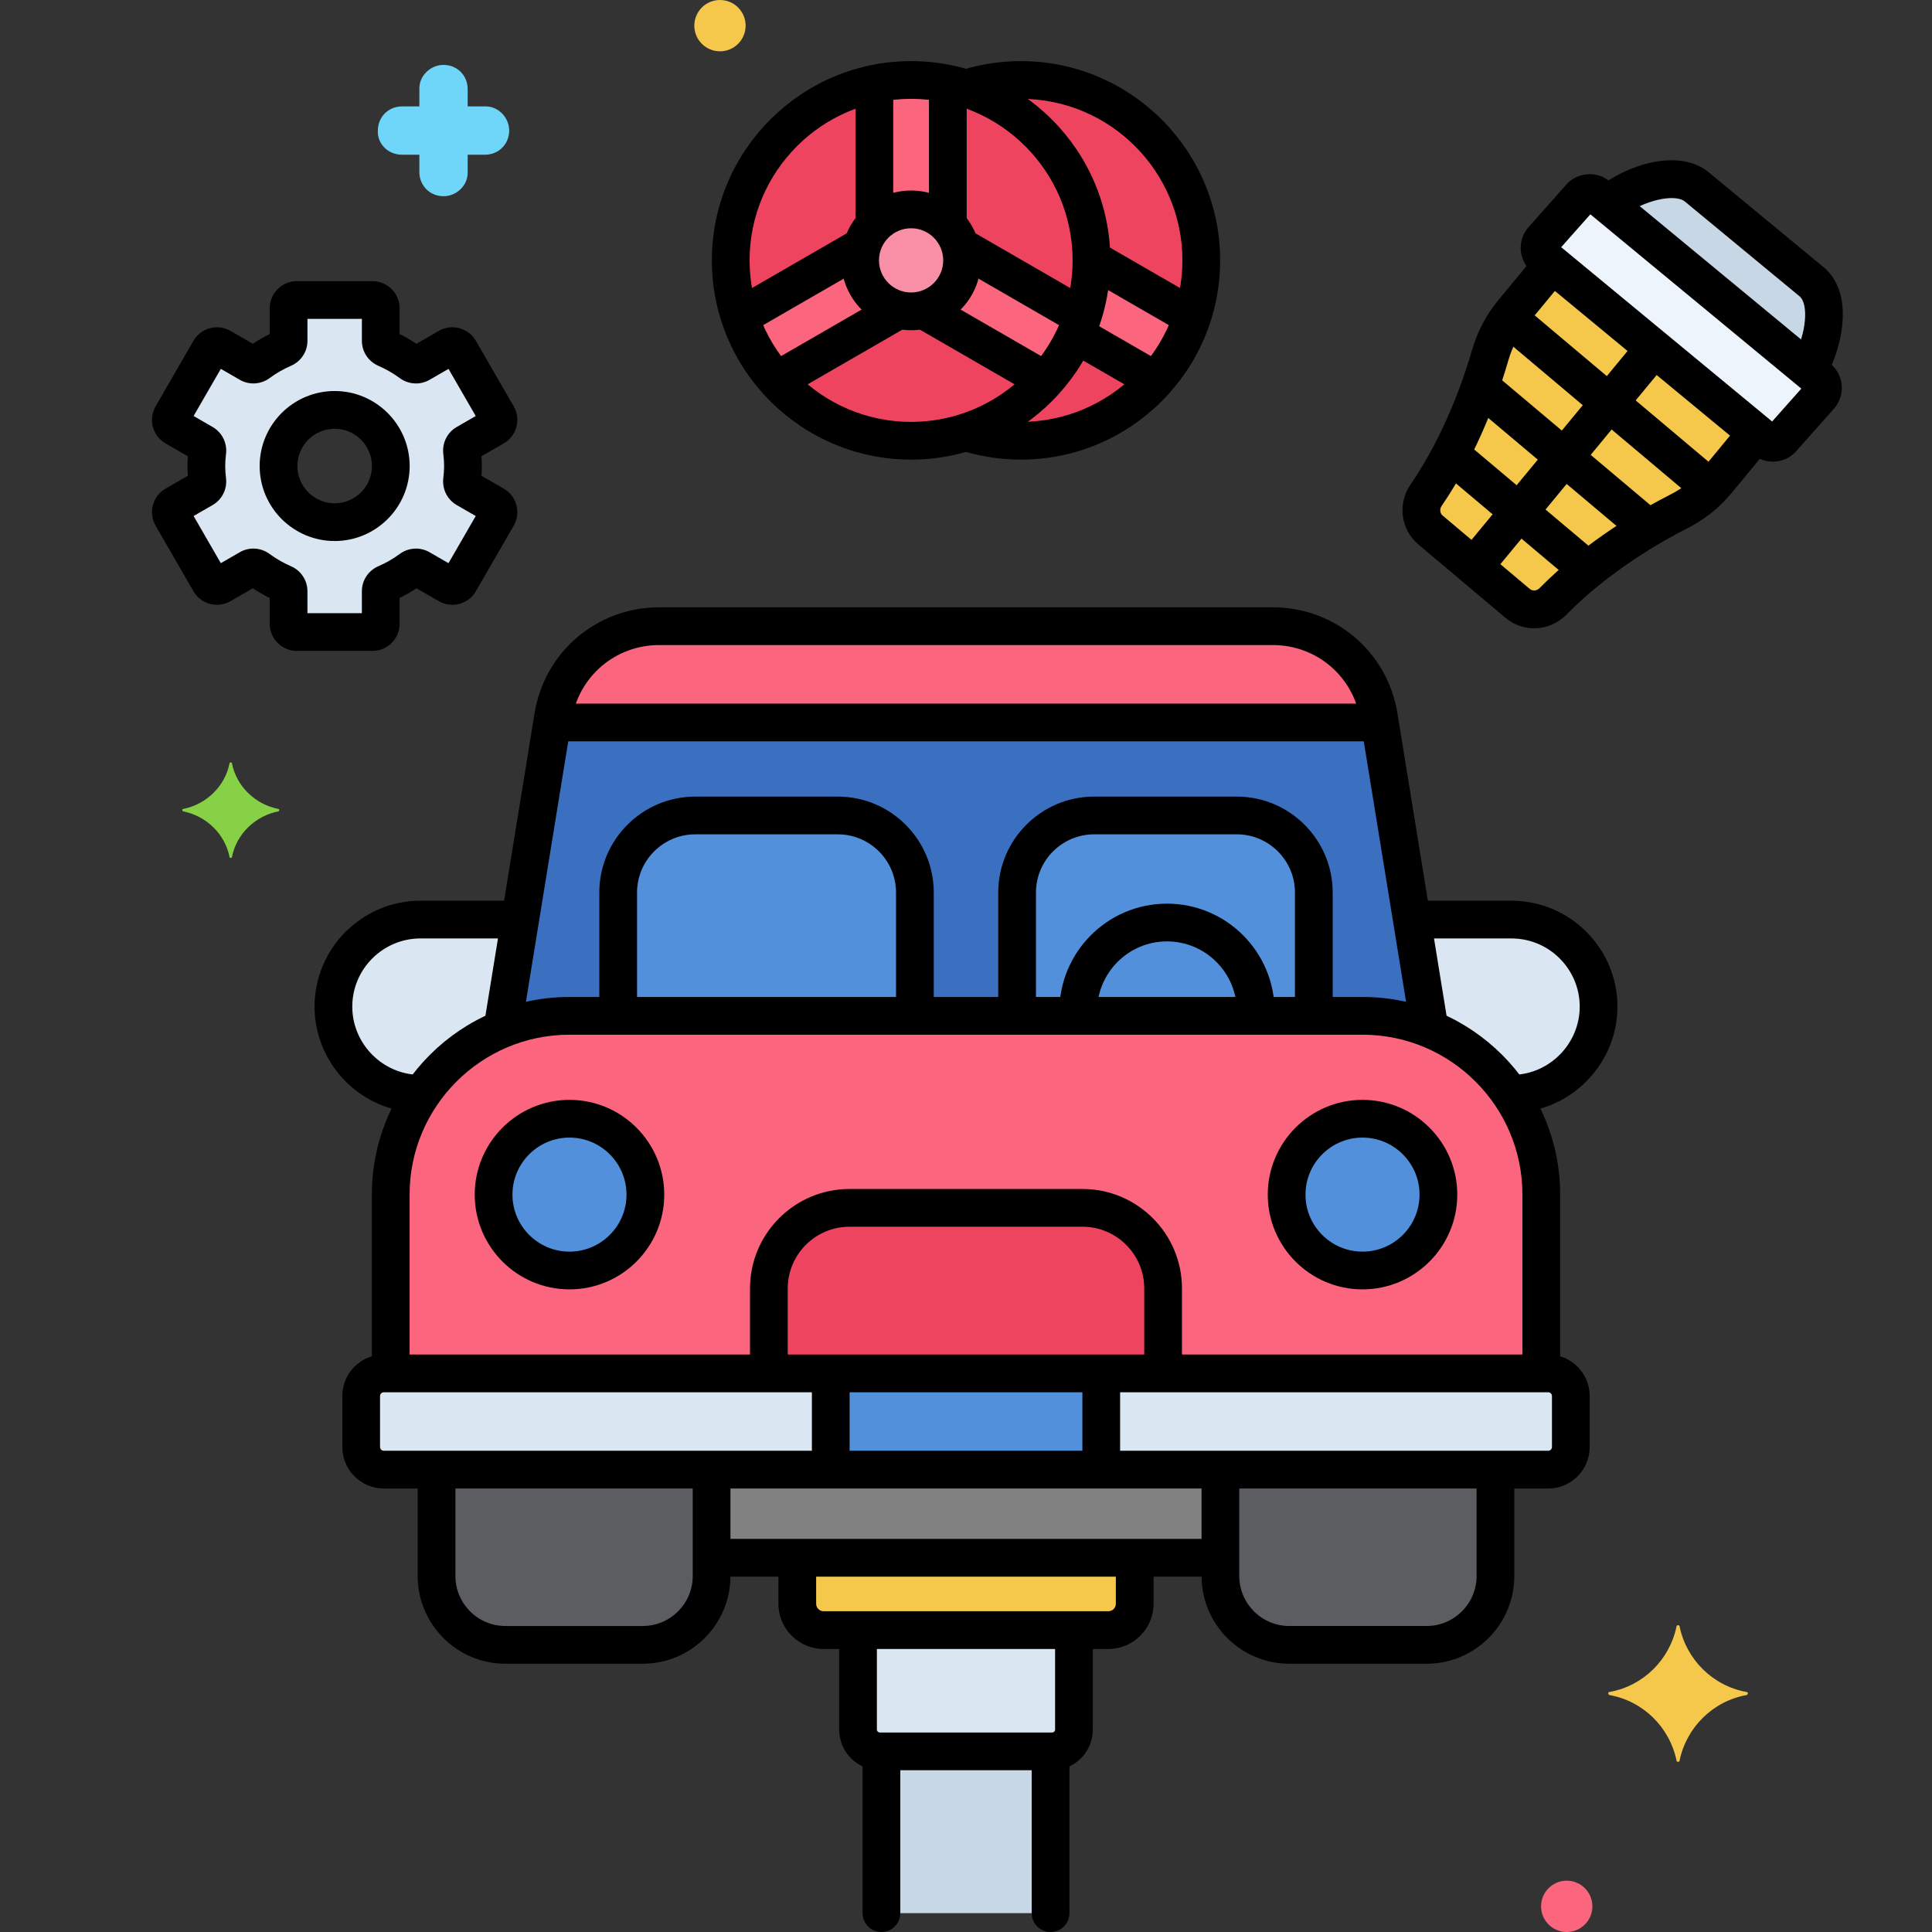 <?xml version="1.0" encoding="UTF-8"?> <svg xmlns="http://www.w3.org/2000/svg" height="512" viewBox="0 0 256 256" width="512"><rect x="0" y="0" width="256" height="256" fill="#333333" stroke="none"/> <g id="Layer_22"> <g> <g> <g> <path d="m189.432 136.352c4.335 1.763 8.035 4.767 10.65 8.579h.199c6.347 0 11.541-5.193 11.541-11.541 0-6.347-5.193-11.541-11.541-11.541h-10.933c-.765 0-1.511.079-2.235.223z" fill="#dae6f1"></path> </g> </g> <g> <g> <path d="m55.72 144.93h.198c2.615-3.812 6.315-6.815 10.651-8.579l2.32-14.28c-.724-.144-1.471-.223-2.235-.223h-10.934c-6.347 0-11.541 5.193-11.541 11.541s5.193 11.541 11.541 11.541z" fill="#dae6f1"></path> </g> </g> <g> <path d="m204.229 181.982v-23.689c0-13.062-10.627-23.689-23.689-23.689h-105.08c-13.062 0-23.689 10.626-23.689 23.689v23.689z" fill="#fc657e"></path> </g> <g> <path d="m47.857 184.983v6.753c0 1.657 1.344 3.001 3.001 3.001h154.284c1.657 0 3.001-1.344 3.001-3.001v-6.753c0-1.657-1.344-3.001-3.001-3.001h-154.284c-1.658 0-3.001 1.343-3.001 3.001z" fill="#dae6f1"></path> </g> <g> <path d="m57.845 194.737v14.095c0 5.017 4.105 9.122 9.122 9.122h18.2c5.017 0 9.122-4.105 9.122-9.122v-14.095z" fill="#5b5d60"></path> </g> <g> <path d="m161.711 194.737v14.095c0 5.017 4.105 9.122 9.122 9.122h18.2c5.017 0 9.122-4.105 9.122-9.122v-14.095z" fill="#5b5d60"></path> </g> <g> <path d="m75.46 134.605h105.08c3.145 0 6.143.629 8.892 1.747l-6.733-41.442c-1.118-6.88-7.06-11.935-14.031-11.935h-81.336c-6.971 0-12.913 5.055-14.031 11.935l-6.733 41.442c2.749-1.118 5.747-1.747 8.892-1.747z" fill="#3a70bf"></path> </g> <g> <g> <path d="m161.711 194.737c-13.735 0-42.993 0-67.421 0v11.678h67.421z" fill="#818182"></path> </g> </g> <g> <path d="m105.645 206.415v6.091c0 1.93 1.564 3.494 3.494 3.494h37.723c1.93 0 3.494-1.564 3.494-3.494v-6.091z" fill="#f5c84c"></path> </g> <g> <g> <path d="m113.694 216v13.184c0 1.591 1.29 2.88 2.88 2.88h22.85c1.591 0 2.88-1.29 2.88-2.88v-13.184z" fill="#dae6f1"></path> </g> </g> <g> <path d="m116.795 232.064v21.436h22.41c0-8.513 0-12.631 0-21.436z" fill="#c7d7e5"></path> </g> <g> <path d="m65.498 66.912-3.74-2.159c-.386-.223-.591-.656-.537-1.099.076-.625.123-1.258.123-1.903s-.047-1.279-.123-1.903c-.054-.443.151-.876.537-1.099l3.74-2.159c.526-.303.706-.976.402-1.501l-5.008-8.674c-.303-.526-.976-.706-1.501-.402l-3.736 2.157c-.383.221-.853.181-1.209-.081-1.024-.756-2.138-1.396-3.32-1.91-.406-.176-.676-.564-.676-1.007v-4.321c0-.607-.492-1.099-1.099-1.099h-10.015c-.607 0-1.099.492-1.099 1.099v4.321c0 .442-.27.83-.676 1.007-1.182.514-2.296 1.154-3.32 1.91-.356.263-.826.302-1.209.081l-3.736-2.157c-.526-.303-1.198-.123-1.501.402l-5.008 8.674c-.303.526-.123 1.198.402 1.501l3.74 2.159c.386.223.591.656.537 1.099-.076.625-.123 1.258-.123 1.903s.047 1.279.123 1.903c.054.443-.151.876-.537 1.099l-3.74 2.159c-.526.303-.706.976-.402 1.501l5.008 8.674c.303.526.976.706 1.501.402l3.736-2.157c.383-.221.853-.181 1.209.081 1.024.756 2.138 1.396 3.32 1.91.406.176.676.564.676 1.007v4.321c0 .607.492 1.099 1.099 1.099h10.016c.607 0 1.099-.492 1.099-1.099v-4.321c0-.442.27-.83.676-1.007 1.182-.514 2.296-1.154 3.32-1.91.356-.263.826-.302 1.209-.081l3.736 2.157c.526.303 1.198.123 1.501-.402l5.008-8.674c.303-.526.123-1.198-.403-1.501zm-21.154 2.276c-4.108 0-7.438-3.33-7.438-7.438s3.33-7.438 7.438-7.438 7.438 3.33 7.438 7.438-3.331 7.438-7.438 7.438z" fill="#dae6f1"></path> </g> <g> <circle cx="120.725" cy="34.5" fill="#ef4460" r="23.902"></circle> </g> <g> <path d="m135.275 10.598c-2.537 0-4.98.399-7.275 1.131 9.643 3.078 16.627 12.107 16.627 22.771s-6.985 19.693-16.627 22.771c2.294.732 4.737 1.131 7.275 1.131 13.201 0 23.902-10.701 23.902-23.902-.001-13.201-10.702-23.902-23.902-23.902z" fill="#ef4460"></path> </g> <g> <path d="m211.703 25.958 29.241 24.159c.709.586.809 1.635.223 2.344l-4.978 5.604c-.586.709-1.635.809-2.344.223l-29.241-24.158c-.709-.586-.809-1.635-.223-2.344l4.978-5.604c.585-.709 1.635-.809 2.344-.224z" fill="#edf4fc"></path> </g> <g> <g> <path d="m213.08 27.096c2.667-2.507 8.874-4.708 11.766-2.319l15.192 12.552c2.892 2.389 1.488 8.558-.471 11.651z" fill="#c7d7e5"></path> </g> </g> <g> <path d="m205.694 35.031-5.245 6.349c-1.376 1.665-2.385 3.591-2.983 5.666-1.182 4.101-3.813 11.731-8.502 18.57-1.011 1.475-.778 3.466.589 4.618l11.526 9.706c1.391 1.171 3.43 1.036 4.706-.26 5.851-5.947 12.904-10.001 16.727-11.944 1.924-.978 3.623-2.332 4.998-3.996l5.245-6.349z" fill="#f5c84c"></path> </g> <g> <path d="m87.332 82.974c-6.971 0-12.913 5.055-14.031 11.935l-.133.822h109.665l-.133-.822c-1.118-6.88-7.06-11.935-14.031-11.935z" fill="#fc657e"></path> </g> <g> <path d="m75.46 148.237c-5.545 0-10.056 4.511-10.056 10.056s4.511 10.056 10.056 10.056 10.056-4.511 10.056-10.056-4.511-10.056-10.056-10.056z" fill="#5290db"></path> </g> <g> <path d="m180.54 148.237c-5.545 0-10.056 4.511-10.056 10.056s4.511 10.056 10.056 10.056 10.056-4.511 10.056-10.056-4.511-10.056-10.056-10.056z" fill="#5290db"></path> </g> <g> <path d="m154.118 181.982v-11.255c0-5.873-4.805-10.679-10.679-10.679h-30.879c-5.873 0-10.679 4.805-10.679 10.679v11.255z" fill="#ef4460"></path> </g> <g> <path d="m110.079 181.982h35.842v12.755h-35.842z" fill="#5290db"></path> </g> <g> <path d="m174.088 134.605v-16.339c0-5.617-4.596-10.212-10.212-10.212h-18.893c-5.617 0-10.212 4.596-10.212 10.212v16.339z" fill="#5290db"></path> </g> <g> <path d="m121.23 134.605v-16.339c0-5.617-4.596-10.212-10.212-10.212h-18.894c-5.617 0-10.212 4.596-10.212 10.212v16.339z" fill="#5290db"></path> </g> <g> <circle cx="120.725" cy="34.5" fill="#f98fa6" r="6.755"></circle> </g> <g> <path d="m120.725 10.598c-1.669 0-3.297.172-4.869.498v18.73c1.229-1.28 2.954-2.08 4.869-2.08s3.64.8 4.869 2.08v-18.73c-1.572-.326-3.2-.498-4.869-.498z" fill="#fc657e"></path> </g> <g> <g> <path d="m100.025 46.452c.834 1.445 1.798 2.769 2.865 3.968l16.22-9.365c-1.723-.425-3.279-1.518-4.236-3.176s-1.127-3.552-.633-5.257l-16.22 9.365c.504 1.524 1.169 3.02 2.004 4.465z" fill="#fc657e"></path> </g> </g> <g> <g> <g> <path d="m141.428 46.453c.834-1.445 1.499-2.941 2.004-4.465l-16.22-9.365c.494 1.705.324 3.598-.633 5.257-.957 1.658-2.513 2.752-4.236 3.177l16.22 9.365c1.067-1.2 2.031-2.524 2.865-3.969z" fill="#fc657e"></path> </g> </g> </g> <g> <path d="m144.622 34.274c.001.075.006.15.006.226 0 3.496-.757 6.813-2.106 9.806l10.59 6.114c1.068-1.199 2.031-2.523 2.865-3.968s1.499-2.941 2.004-4.465z" fill="#fc657e"></path> </g> <g> <path d="m36.925 107.2c-3.1-.6-5.6-3-6.2-6.1 0-.1-.3-.1-.3 0-.6 3.1-3.1 5.5-6.2 6.1-.1 0-.1.2 0 .3 3.1.6 5.6 3 6.2 6.1 0 .1.3.1.3 0 .6-3.1 3.1-5.5 6.2-6.1.1-.1.1-.3 0-.3z" fill="#87d147"></path> </g> <g> <path d="m53.269 20.5h2.3v2.3c0 1.8 1.4 3.2 3.2 3.2 1.7 0 3.2-1.4 3.2-3.1v-.1-2.3h2.3c1.8 0 3.2-1.4 3.2-3.2 0-1.7-1.4-3.2-3.1-3.2h-.1-2.3v-2.3c0-1.8-1.4-3.2-3.2-3.2-1.7 0-3.2 1.4-3.2 3.1v.1 2.3h-2.3c-1.8 0-3.2 1.4-3.2 3.2-.1 1.7 1.3 3.2 3.2 3.2-.1 0-.1 0 0 0z" fill="#70d6f9"></path> </g> <g> <circle cx="95.4" cy="3.4" fill="#f5c84c" r="3.4"></circle> </g> <g> <g> <path d="m201.249 147.39c-1.286 0-2.378-.985-2.488-2.29-.116-1.375.905-2.585 2.281-2.701 4.643-.392 8.279-4.349 8.279-9.009 0-4.985-4.056-9.041-9.041-9.041h-10.933c-.298 0-.592.016-.882.045-1.377.137-2.6-.862-2.738-2.236-.139-1.374.862-2.6 2.236-2.738.462-.047.927-.07 1.384-.07h10.933c7.742 0 14.041 6.298 14.041 14.041 0 7.237-5.648 13.383-12.859 13.991-.072.005-.143.008-.213.008z"></path> </g> </g> <g> <g> <path d="m54.839 147.396c-.064 0-.129-.002-.194-.007-7.271-.557-12.966-6.707-12.966-14 0-7.742 6.298-14.041 14.041-14.041h10.933c.513 0 1.036.03 1.557.088 1.372.155 2.358 1.393 2.204 2.765-.155 1.372-1.384 2.359-2.765 2.204-.334-.038-.669-.057-.995-.057h-10.934c-4.985 0-9.041 4.056-9.041 9.041 0 4.696 3.667 8.655 8.348 9.014 1.377.105 2.407 1.307 2.302 2.684-.101 1.312-1.197 2.309-2.49 2.309z"></path> </g> </g> <g> <path d="m166.389 136.498c-1.381 0-2.5-1.119-2.5-2.5 0-5.105-4.154-9.259-9.259-9.259s-9.259 4.154-9.259 9.259c0 1.381-1.119 2.5-2.5 2.5s-2.5-1.119-2.5-2.5c0-7.863 6.396-14.259 14.259-14.259s14.259 6.396 14.259 14.259c0 1.38-1.119 2.5-2.5 2.5z"></path> </g> <g> <path d="m204.229 183.5c-1.381 0-2.5-1.119-2.5-2.5v-22.708c0-11.684-9.505-21.188-21.188-21.188h-105.081c-11.684 0-21.188 9.505-21.188 21.188v22.332c0 1.381-1.119 2.5-2.5 2.5s-2.5-1.119-2.5-2.5v-22.332c0-14.44 11.748-26.188 26.188-26.188h105.08c14.44 0 26.188 11.748 26.188 26.188v22.708c.001 1.381-1.119 2.5-2.499 2.5z"></path> </g> <g> <path d="m205.142 197.237h-154.284c-3.033 0-5.501-2.468-5.501-5.501v-6.753c0-3.034 2.468-5.501 5.501-5.501h154.284c3.033 0 5.501 2.468 5.501 5.501v6.753c0 3.033-2.468 5.501-5.501 5.501zm-154.284-12.756c-.276 0-.501.225-.501.501v6.753c0 .276.225.501.501.501h154.284c.276 0 .501-.225.501-.501v-6.753c0-.276-.225-.501-.501-.501z"></path> </g> <g> <path d="m85.167 220.453h-18.2c-6.408 0-11.622-5.213-11.622-11.622v-13.081c0-1.381 1.119-2.5 2.5-2.5s2.5 1.119 2.5 2.5v13.082c0 3.651 2.97 6.622 6.622 6.622h18.2c3.651 0 6.622-2.97 6.622-6.622v-13.082c0-1.381 1.119-2.5 2.5-2.5s2.5 1.119 2.5 2.5v13.082c.001 6.408-5.213 11.621-11.622 11.621z"></path> </g> <g> <path d="m189.033 220.453h-18.2c-6.408 0-11.622-5.213-11.622-11.622v-12.956c0-1.381 1.119-2.5 2.5-2.5s2.5 1.119 2.5 2.5v12.956c0 3.651 2.971 6.622 6.622 6.622h18.2c3.651 0 6.622-2.97 6.622-6.622v-13.081c0-1.381 1.119-2.5 2.5-2.5s2.5 1.119 2.5 2.5v13.082c-.001 6.408-5.214 11.621-11.622 11.621z"></path> </g> <g> <path d="m189.347 138.348c-1.204 0-2.265-.873-2.465-2.1l-6.651-40.938c-.926-5.699-5.789-9.836-11.563-9.836h-81.336c-5.774 0-10.637 4.137-11.563 9.836l-6.65 40.934c-.222 1.363-1.507 2.289-2.869 2.067-1.363-.222-2.288-1.506-2.067-2.869l6.65-40.934c1.321-8.132 8.259-14.034 16.498-14.034h81.337c8.239 0 15.177 5.902 16.498 14.034l6.651 40.938c.221 1.363-.704 2.647-2.067 2.869-.135.022-.27.033-.403.033z"></path> </g> <g> <g> <path d="m160.375 208.915h-65.062c-1.381 0-2.5-1.119-2.5-2.5s1.119-2.5 2.5-2.5h65.062c1.381 0 2.5 1.119 2.5 2.5s-1.119 2.5-2.5 2.5z"></path> </g> </g> <g> <path d="m146.861 218.5h-37.723c-3.305 0-5.994-2.689-5.994-5.994v-4.818c0-1.381 1.119-2.5 2.5-2.5s2.5 1.119 2.5 2.5v4.818c0 .548.446.994.994.994h37.723c.548 0 .994-.446.994-.994v-4.923c0-1.381 1.119-2.5 2.5-2.5s2.5 1.119 2.5 2.5v4.923c0 3.305-2.688 5.994-5.994 5.994z"></path> </g> <g> <g> <path d="m139.425 234.564h-22.851c-2.967 0-5.38-2.414-5.38-5.381v-12.101c0-1.381 1.119-2.5 2.5-2.5s2.5 1.119 2.5 2.5v12.101c0 .21.17.381.38.381h22.851c.21 0 .38-.171.38-.381v-12.101c0-1.381 1.119-2.5 2.5-2.5s2.5 1.119 2.5 2.5v12.101c.001 2.967-2.413 5.381-5.38 5.381z"></path> </g> </g> <g> <g> <path d="m116.795 256c-1.381 0-2.5-1.119-2.5-2.5v-20.312c0-1.381 1.119-2.5 2.5-2.5s2.5 1.119 2.5 2.5v20.312c0 1.381-1.119 2.5-2.5 2.5z"></path> </g> <g> <path d="m139.205 256c-1.381 0-2.5-1.119-2.5-2.5v-20.312c0-1.381 1.119-2.5 2.5-2.5s2.5 1.119 2.5 2.5v20.312c0 1.381-1.119 2.5-2.5 2.5z"></path> </g> </g> <g> <path d="m49.352 86.25h-10.017c-1.984 0-3.599-1.615-3.599-3.599v-3.417c-.775-.38-1.523-.81-2.236-1.285l-2.955 1.706c-.831.48-1.801.609-2.73.36s-1.705-.844-2.186-1.677l-5.008-8.674c-.48-.832-.609-1.802-.36-2.731s.845-1.705 1.678-2.186l2.953-1.705c-.033-.442-.05-.869-.05-1.291s.017-.849.05-1.291l-2.954-1.706c-.832-.48-1.428-1.256-1.677-2.185s-.121-1.899.36-2.732l5.008-8.674c.48-.833 1.257-1.428 2.186-1.677.93-.249 1.899-.121 2.731.36l2.954 1.705c.713-.475 1.46-.905 2.236-1.285v-3.417c0-1.984 1.614-3.599 3.599-3.599h10.017c1.984 0 3.599 1.615 3.599 3.599v3.417c.775.38 1.523.81 2.236 1.285l2.955-1.706c.831-.481 1.801-.608 2.73-.36.929.249 1.705.844 2.186 1.677l5.008 8.674c.481.833.608 1.803.36 2.731-.249.929-.845 1.705-1.678 2.186l-2.953 1.705c.033.442.05.869.05 1.291s-.017.849-.05 1.291l2.954 1.706c.833.48 1.428 1.256 1.677 2.185s.121 1.899-.36 2.732l-5.008 8.674c-.48.833-1.257 1.428-2.186 1.677-.93.25-1.898.121-2.731-.36l-2.954-1.705c-.713.475-1.46.905-2.236 1.285v3.417c0 1.984-1.615 3.599-3.599 3.599zm-8.615-5h7.214v-2.919c0-1.429.855-2.724 2.179-3.299 1.011-.439 1.963-.987 2.833-1.628 1.158-.856 2.706-.949 3.942-.236l2.524 1.457 3.607-6.248-2.526-1.458c-1.251-.723-1.945-2.124-1.769-3.568.07-.574.104-1.098.104-1.6s-.034-1.025-.104-1.601c-.177-1.443.517-2.843 1.768-3.566l2.527-1.459-3.607-6.247-2.522 1.456c-1.238.714-2.786.62-3.944-.236-.868-.641-1.821-1.189-2.831-1.627-1.325-.576-2.18-1.871-2.18-3.3v-2.921h-7.214v2.919c0 1.429-.855 2.724-2.179 3.299-1.011.439-1.963.987-2.833 1.628-1.158.855-2.707.948-3.942.236l-2.524-1.457-3.607 6.247 2.526 1.459c1.251.723 1.945 2.124 1.769 3.568-.07.574-.104 1.098-.104 1.6s.034 1.025.104 1.601c.177 1.443-.517 2.843-1.768 3.566l-2.527 1.459 3.607 6.248 2.522-1.456c1.239-.714 2.785-.62 3.944.236.868.641 1.821 1.189 2.831 1.627 1.325.576 2.18 1.871 2.18 3.3zm23.513-12.173h.01zm-.004-.002c.001 0 .002.001.002.001zm-19.902 2.613c-5.479 0-9.938-4.458-9.938-9.938s4.458-9.938 9.938-9.938 9.938 4.458 9.938 9.938-4.459 9.938-9.938 9.938zm0-14.875c-2.723 0-4.938 2.215-4.938 4.938s2.215 4.938 4.938 4.938 4.938-2.215 4.938-4.938-2.216-4.938-4.938-4.938z"></path> </g> <g> <path d="m120.726 60.902c-14.558 0-26.402-11.844-26.402-26.402s11.844-26.402 26.402-26.402 26.402 11.844 26.402 26.402-11.844 26.402-26.402 26.402zm0-47.804c-11.801 0-21.402 9.601-21.402 21.402s9.601 21.402 21.402 21.402 21.402-9.601 21.402-21.402-9.602-21.402-21.402-21.402z"></path> </g> <g> <path d="m135.274 60.902c-2.522 0-5.024-.359-7.438-1.066-1.325-.389-2.084-1.777-1.695-3.103.389-1.325 1.776-2.084 3.103-1.695 1.956.573 3.984.864 6.03.864 11.801 0 21.402-9.601 21.402-21.402s-9.601-21.402-21.402-21.402c-2.08 0-4.14.3-6.125.892-1.324.396-2.716-.358-3.11-1.681-.395-1.323.358-2.716 1.681-3.11 2.449-.73 4.99-1.101 7.554-1.101 14.558 0 26.402 11.844 26.402 26.402s-11.843 26.402-26.402 26.402z"></path> </g> <g> <path d="m234.898 61.171c-.965 0-1.893-.333-2.646-.955l-29.24-24.159c-.858-.709-1.388-1.709-1.494-2.816-.105-1.108.227-2.19.936-3.048l5.036-5.671c.65-.79 1.65-1.32 2.758-1.426 1.111-.103 2.191.227 3.048.936l29.241 24.159c.857.708 1.388 1.708 1.494 2.816s-.227 2.19-.936 3.048l-5.036 5.672c-.651.79-1.651 1.32-2.759 1.426-.134.012-.269.018-.402.018zm-.597-4.74c-.013.014-.026.028-.039.043zm-27.437-23.677 27.953 23.095 3.867-4.356-27.953-23.095zm32.488 19.291h.01zm-28.065-24.272-.039.044c.013-.014.026-.028.039-.044z"></path> </g> <g> <g> <path d="m239.956 50.809c-.399 0-.804-.096-1.18-.297-1.216-.653-1.674-2.168-1.021-3.385 1.584-2.952 1.926-6.85.691-7.87l-15.192-12.552c-1.333-1.104-5.563-.118-8.077 1.883-1.081.858-2.653.68-3.513-.4-.859-1.081-.68-2.653.4-3.513 3.408-2.71 10.334-5.165 14.375-1.824l15.192 12.552c4.083 3.373 2.492 10.432.53 14.089-.452.839-1.314 1.317-2.205 1.317z"></path> </g> </g> <g> <path d="m203.279 83.252c-1.348 0-2.696-.463-3.811-1.401l-11.525-9.706c-2.345-1.975-2.792-5.39-1.041-7.944 4.528-6.603 7.057-14.017 8.162-17.848.699-2.426 1.863-4.635 3.458-6.566l4.59-5.556c.879-1.064 2.454-1.215 3.52-.335 1.064.879 1.214 2.455.335 3.52l-4.59 5.556c-1.156 1.399-2 3.003-2.508 4.766-1.188 4.122-3.917 12.109-8.842 19.292-.292.425-.232.98.138 1.292l11.525 9.706c.378.319.944.275 1.313-.102 6.144-6.244 13.524-10.462 17.377-12.42 1.633-.831 3.047-1.961 4.204-3.36l4.496-5.441c.878-1.063 2.455-1.215 3.52-.335 1.064.879 1.214 2.455.335 3.52l-4.496 5.441c-1.596 1.931-3.544 3.489-5.792 4.632-3.581 1.82-10.432 5.731-16.078 11.47-1.191 1.206-2.74 1.819-4.29 1.819z"></path> </g> <g> <path d="m209.455 77.215c-.568 0-1.14-.193-1.609-.588l-16.675-14.042c-1.056-.889-1.191-2.466-.302-3.522.889-1.055 2.465-1.192 3.522-.302l16.675 14.042c1.056.889 1.191 2.466.302 3.522-.493.587-1.201.89-1.913.89z"></path> </g> <g> <path d="m217.436 71.651c-.568 0-1.14-.193-1.609-.588l-20.697-17.428c-1.056-.889-1.191-2.466-.302-3.522.889-1.055 2.465-1.191 3.522-.302l20.697 17.428c1.056.889 1.191 2.466.302 3.522-.494.588-1.202.89-1.913.89z"></path> </g> <g> <path d="m225.397 66.121c-.568 0-1.14-.193-1.609-.588l-24.638-20.748c-1.056-.889-1.191-2.466-.302-3.522.889-1.057 2.466-1.191 3.522-.302l24.638 20.748c1.056.889 1.191 2.466.302 3.522-.494.588-1.201.89-1.913.89z"></path> </g> <g> <path d="m196.617 75.981c-.561 0-1.125-.188-1.591-.573-1.064-.879-1.214-2.455-.335-3.52l21.414-25.919c.878-1.064 2.455-1.215 3.52-.335 1.064.879 1.214 2.455.335 3.52l-21.414 25.919c-.494.598-1.209.908-1.929.908z"></path> </g> <g> <circle cx="207.6" cy="252.6" fill="#fc657e" r="3.4"></circle> </g> <g> <path d="m213.251 224.2c4.5-.8 8-4.3 8.9-8.7 0-.2.4-.2.4 0 .9 4.4 4.4 7.9 8.9 8.7.2 0 .2.3 0 .4-4.5.8-8 4.3-8.9 8.7 0 .2-.4.2-.4 0-.9-4.4-4.4-7.9-8.9-8.7-.2-.1-.2-.4 0-.4z" fill="#f5c84c"></path> </g> <g> <path d="m181.813 98.231h-107.907c-1.381 0-2.5-1.119-2.5-2.5s1.119-2.5 2.5-2.5h107.907c1.381 0 2.5 1.119 2.5 2.5s-1.119 2.5-2.5 2.5z"></path> </g> <g> <path d="m75.46 170.849c-6.924 0-12.557-5.633-12.557-12.556s5.633-12.556 12.557-12.556c6.923 0 12.556 5.633 12.556 12.556s-5.632 12.556-12.556 12.556zm0-20.112c-4.167 0-7.557 3.39-7.557 7.556s3.39 7.556 7.557 7.556c4.166 0 7.556-3.39 7.556-7.556s-3.39-7.556-7.556-7.556z"></path> </g> <g> <path d="m180.54 170.849c-6.923 0-12.556-5.633-12.556-12.556s5.632-12.556 12.556-12.556 12.557 5.633 12.557 12.556-5.634 12.556-12.557 12.556zm0-20.112c-4.166 0-7.556 3.39-7.556 7.556s3.39 7.556 7.556 7.556c4.167 0 7.557-3.39 7.557-7.556s-3.39-7.556-7.557-7.556z"></path> </g> <g> <path d="m154.118 183.063c-1.381 0-2.5-1.119-2.5-2.5v-9.836c0-4.51-3.669-8.179-8.179-8.179h-30.879c-4.51 0-8.179 3.669-8.179 8.179v9.523c0 1.381-1.119 2.5-2.5 2.5s-2.5-1.119-2.5-2.5v-9.523c0-7.267 5.912-13.179 13.179-13.179h30.879c7.267 0 13.179 5.912 13.179 13.179v9.836c0 1.381-1.119 2.5-2.5 2.5z"></path> </g> <g> <path d="m145.921 195.833c-1.381 0-2.5-1.119-2.5-2.5v-9.917c0-1.381 1.119-2.5 2.5-2.5s2.5 1.119 2.5 2.5v9.917c0 1.381-1.119 2.5-2.5 2.5z"></path> </g> <g> <path d="m110.079 195.833c-1.381 0-2.5-1.119-2.5-2.5v-9.917c0-1.381 1.119-2.5 2.5-2.5s2.5 1.119 2.5 2.5v9.917c0 1.381-1.119 2.5-2.5 2.5z"></path> </g> <g> <path d="m174.088 135.869c-1.381 0-2.5-1.119-2.5-2.5v-15.104c0-4.252-3.459-7.712-7.712-7.712h-18.893c-4.252 0-7.712 3.46-7.712 7.712v15.104c0 1.381-1.119 2.5-2.5 2.5s-2.5-1.119-2.5-2.5v-15.104c0-7.01 5.703-12.712 12.712-12.712h18.893c7.009 0 12.712 5.703 12.712 12.712v15.104c0 1.381-1.119 2.5-2.5 2.5z"></path> </g> <g> <path d="m121.229 135.938c-1.381 0-2.5-1.119-2.5-2.5v-15.172c0-4.252-3.46-7.712-7.712-7.712h-18.893c-4.252 0-7.712 3.46-7.712 7.712v15.048c0 1.381-1.119 2.5-2.5 2.5s-2.5-1.119-2.5-2.5v-15.048c0-7.01 5.703-12.712 12.712-12.712h18.893c7.01 0 12.712 5.703 12.712 12.712v15.172c0 1.38-1.119 2.5-2.5 2.5z"></path> </g> <g> <path d="m120.726 43.755c-5.103 0-9.255-4.152-9.255-9.255s4.152-9.255 9.255-9.255 9.255 4.152 9.255 9.255-4.152 9.255-9.255 9.255zm0-13.51c-2.346 0-4.255 1.909-4.255 4.255s1.909 4.255 4.255 4.255 4.255-1.909 4.255-4.255-1.909-4.255-4.255-4.255z"></path> </g> <g> <path d="m125.594 31.792c-1.381 0-2.5-1.119-2.5-2.5v-17.104c0-1.381 1.119-2.5 2.5-2.5s2.5 1.119 2.5 2.5v17.104c0 1.381-1.119 2.5-2.5 2.5z"></path> </g> <g> <path d="m115.856 31.792c-1.381 0-2.5-1.119-2.5-2.5v-16.979c0-1.381 1.119-2.5 2.5-2.5s2.5 1.119 2.5 2.5v16.979c0 1.38-1.119 2.5-2.5 2.5z"></path> </g> <g> <g> <path d="m98.831 44.021c-.864 0-1.705-.448-2.167-1.25-.69-1.196-.281-2.725.915-3.415l14.975-8.646c1.195-.692 2.725-.281 3.415.915s.281 2.725-.915 3.415l-14.975 8.646c-.394.227-.825.335-1.248.335z"></path> </g> <g> <path d="m103.975 52.295c-.864 0-1.705-.448-2.167-1.25-.69-1.196-.281-2.725.915-3.415l14.792-8.54c1.196-.692 2.725-.281 3.415.915s.281 2.725-.915 3.415l-14.792 8.54c-.394.228-.825.335-1.248.335z"></path> </g> </g> <g> <g> <g> <path d="m137.477 52.295c-.424 0-.854-.108-1.248-.335l-14.793-8.541c-1.196-.69-1.605-2.219-.915-3.415.69-1.195 2.218-1.607 3.415-.915l14.793 8.541c1.196.69 1.605 2.219.915 3.415-.462.802-1.303 1.25-2.167 1.25z"></path> </g> <g> <path d="m142.516 43.96c-.424 0-.854-.108-1.248-.335l-15.035-8.681c-1.196-.69-1.605-2.219-.915-3.415.689-1.196 2.219-1.607 3.415-.915l15.035 8.681c1.196.69 1.605 2.219.915 3.415-.462.802-1.303 1.25-2.167 1.25z"></path> </g> </g> </g> <g> <path d="m152.406 52.515c-.424 0-.854-.108-1.248-.335l-8.983-5.186c-1.196-.69-1.605-2.219-.915-3.415.69-1.195 2.216-1.607 3.415-.915l8.983 5.186c1.196.69 1.605 2.219.915 3.415-.462.801-1.302 1.25-2.167 1.25z"></path> </g> <g> <path d="m157.172 44.022c-.424 0-.854-.108-1.248-.335l-11.758-6.789c-1.196-.69-1.605-2.219-.915-3.415.69-1.195 2.218-1.606 3.415-.915l11.758 6.789c1.196.69 1.605 2.219.915 3.415-.462.802-1.302 1.25-2.167 1.25z"></path> </g> </g> </g> </svg> 